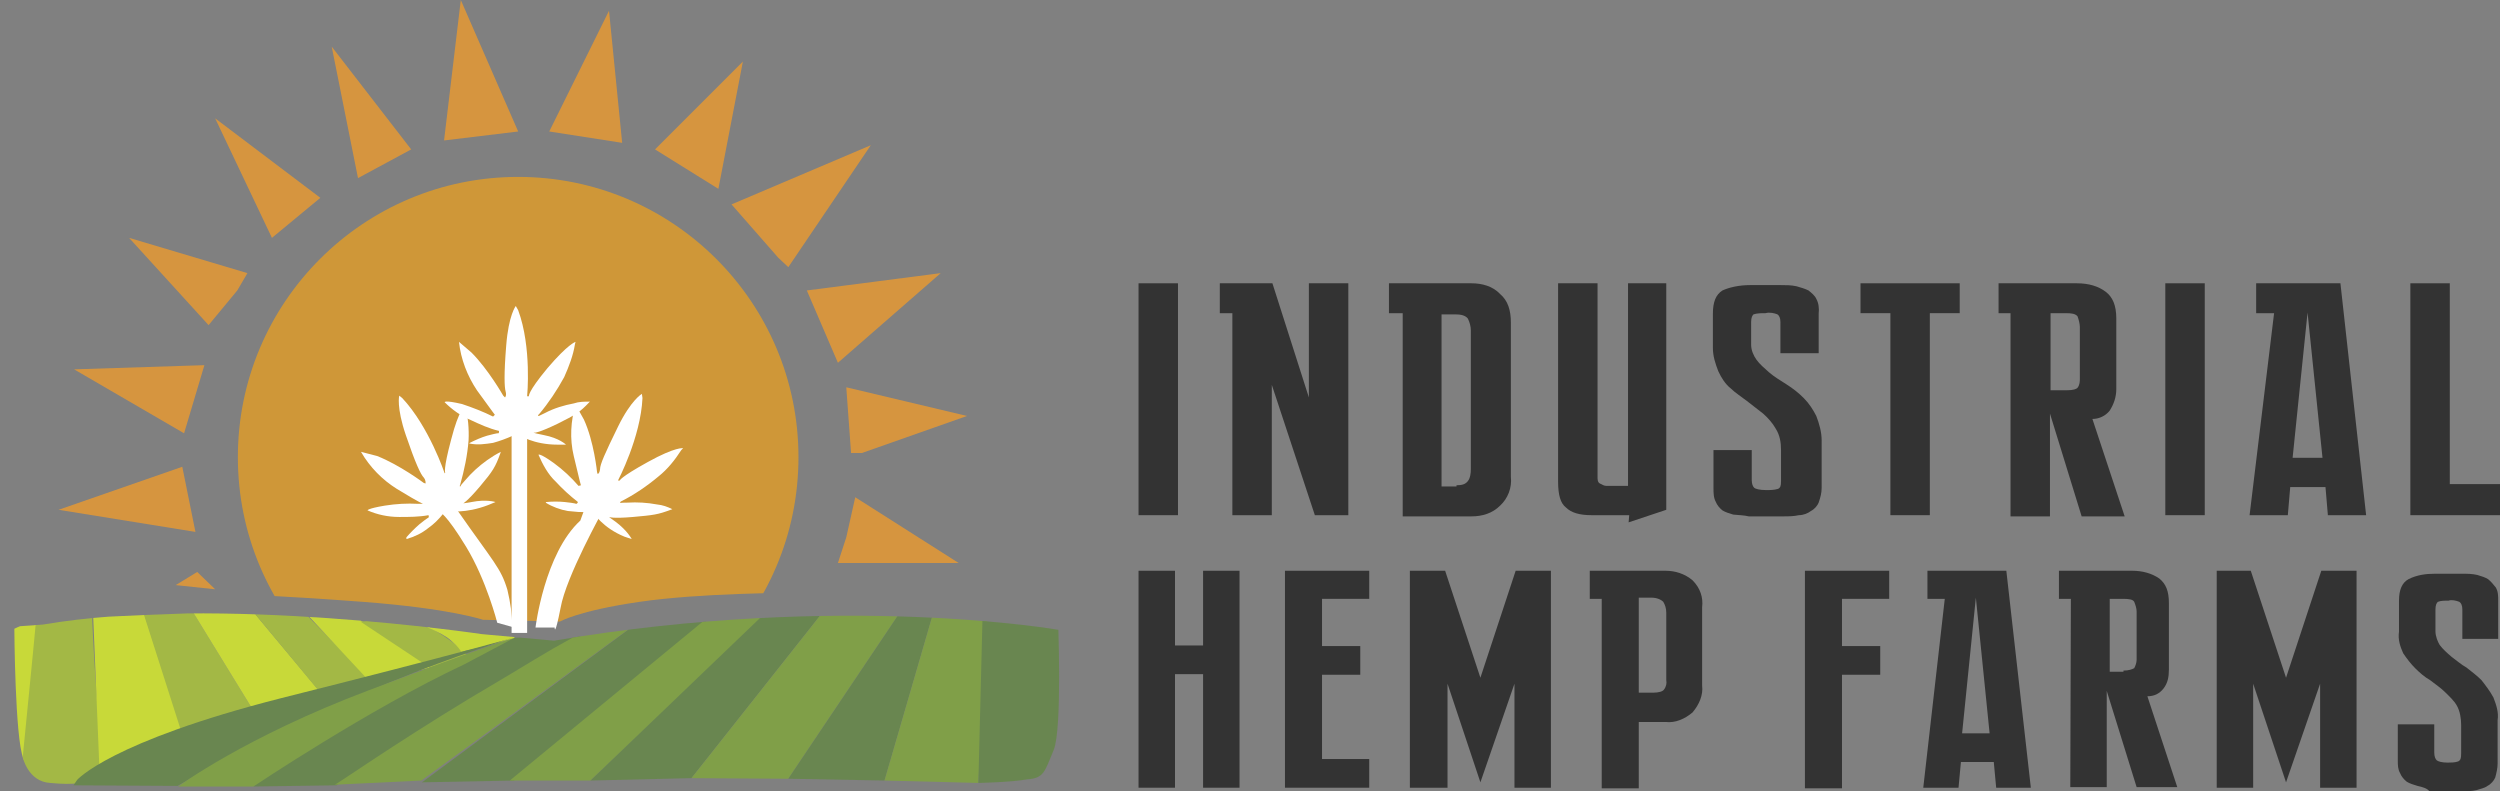 <svg xmlns="http://www.w3.org/2000/svg" xmlns:xlink="http://www.w3.org/1999/xlink" id="Layer_1" x="0px" y="0px" viewBox="0 0 418.3 132.4" style="enable-background:new 0 0 418.3 132.4;" xml:space="preserve"><rect x="0" y="0" width="418.3" height="132.4" fill="#808080" stroke="none"/><style type="text/css">	.st0{clip-path:url(#SVGID_2_);}	.st1{fill:#C8D939;}	.st2{fill:#A3B845;}	.st3{fill:#698650;}	.st4{fill:#809F48;}	.st5{fill:none;}	.st6{clip-path:url(#SVGID_4_);}	.st7{fill:#CF9738;}	.st8{fill:#FFFFFF;}	.st9{fill:#D6953F;}	.st10{fill:#333333;}</style><g>	<g>		<g>			<g>				<defs>					<path id="SVGID_1_" d="M80.6,106.1c0,0-44.2-6.6-73.4-1.6L0.3,105l0.3,21.9c0,0,2.7,5.5,7.1,5.5s155-0.5,155-0.5      s13.4,1.6,14.2-6c0.8-7.7,0.3-20.5,0.3-20.5S141,99,92.7,107.2"></path>				</defs>				<clipPath id="SVGID_2_">					<use xlink:href="#SVGID_1_" style="overflow:visible;"></use>				</clipPath>				<g class="st0">					<path class="st1" d="M4.4,127.2c0,0,1.6-21.5,1.8-22.7c0.1-1.2-3.8,0.7-3.8,0.7s0.1,18.3,1.5,21.7      C4.2,127.7,4.4,127.2,4.4,127.2z"></path>					<path class="st2" d="M3.8,126.7c0,0,2.2-22.2,2.2-22.6s9.4-1,9.4-1s0.7,17.1,1.8,21.7c1.1,4.7-0.8,7-8.8,6.2      C4.7,130.8,3.8,126.7,3.8,126.7z"></path>					<path class="st1" d="M18.5,130.8c0,0,8.3-4,10.5-5.2l2.2-1.1l-7-21.6l-8.6,0.4l1.1,26.9L18.5,130.8z"></path>					<polygon class="st2" points="31,124.5 24.1,102.9 32.4,102.6 42.7,119.4      "></polygon>					<polygon class="st1" points="42.7,119.4 32.4,102.6 42.4,102.4 54,116.3      "></polygon>					<polygon class="st2" points="54,116.4 42.4,102.4 51,102.6 62.4,114.2      "></polygon>					<polygon class="st1" points="62,114.2 51.2,102.6 60.3,103.8 69.1,109.3 71.9,111.7      "></polygon>					<path class="st2" d="M71.9,111.7L60.3,104c0,0,8.9-0.8,12.3,1.4c2.1,1.2,4.1,2.7,5.9,4.5L71.9,111.7z"></path>					<path class="st1" d="M75.5,107.2c-1.6-1.5-6-3-6-3s12,0.3,15.5,1.8c2.6,1.1-0.1,1.1-0.1,1.1s-5.7,1.6-7.1,1.8      C76.5,109.1,78,109.4,75.5,107.2z"></path>					<path class="st3" d="M12.9,130.5c0,0,5.5-6.4,34.2-13.7c28.7-7.2,38.8-10.1,38.8-10.1s-9.8,3-20.5,7.4      c-10.5,4.4-27.1,12.2-30.8,14.5c-3.7,2.3-4.9,2.9-4.9,2.9l-17.4-0.1L12.9,130.5z"></path>					<path class="st4" d="M29.8,131.6c0,0,11.2-8.3,31.9-16.1c20.5-7.8,24.5-8.8,24.5-8.8l-16.4,9.6l-22.6,13l-4.8,2.3H29.8z"></path>					<path class="st3" d="M42.4,131.6c0,0,19.4-13,35.2-20.4l8.5-4.5l11.2-0.3l-22.7,13l-18.3,12L42.4,131.6z"></path>					<path class="st4" d="M78.5,116.9c12.2-7.2,11.1-6.8,18.2-10.7l8.6-1l-24.5,17.9l-10.3,7.5l-14.5,0.7      C56.1,131.4,65.8,124.6,78.5,116.9z"></path>					<polygon class="st3" points="70.6,130.9 105.2,105.3 109.8,104.5 118.9,103.4 101.5,117.5 86.4,130.2 86,130.6      "></polygon>					<polygon class="st4" points="98.8,130.6 128.3,102.7 118.2,103.5 85.3,130.6      "></polygon>					<polygon class="st3" points="115.7,130.2 137.3,102.9 127.9,102.7 98.8,130.6      "></polygon>					<polygon class="st4" points="115.7,130.2 137.3,102.9 150.7,102.3 131.9,130.3      "></polygon>					<polygon class="st3" points="148,130.6 156.2,102.4 150.7,102.3 131.9,130.3      "></polygon>					<polygon class="st4" points="148,130.6 156.2,102.4 165.2,103 163.7,131      "></polygon>					<path class="st3" d="M163.7,131l0.7-27.9l12.6-0.3c0,0,0.8,19.1-0.7,22.7c-1.5,3.6-1.6,4.7-4.4,4.9      C169.1,130.9,163.7,131,163.7,131z"></path>					<path class="st5" d="M176.7,125.2l0.4-20.2c0,0-43.6-6.8-87.3,1.5c-43.6,8.5-77.3,24.9-77.3,24.9l158.3-1.1      c0,0,2.7-0.4,4.2-1.5C176.7,127.5,176.7,125.2,176.7,125.2z"></path>					<path class="st5" d="M14.1,131.3c0,0,36.7-15.7,61.5-21.5c24.9-5.7,11.9-3.7,11.9-3.7s-19.6-4.7-35.3-4.7S1.9,103,1.9,103      l-1.5,0.8L0,123.4c0,0,1.9,5.7,6.6,7.2C11.2,132.1,14.1,131.3,14.1,131.3z"></path>				</g>			</g>		</g>		<g>			<g>				<defs>					<circle id="SVGID_3_" cx="86.7" cy="76.5" r="46.9"></circle>				</defs>				<clipPath id="SVGID_4_">					<use xlink:href="#SVGID_3_" style="overflow:visible;"></use>				</clipPath>				<g class="st6">					<path class="st7" d="M42.1,99.6c0,0-21.6-36,11.9-65.9c4.7-4.2,34.9-21.1,66.9,2.2c6.6,4.8,18.3,23.3,17.1,39.5      c-1.2,16.3-5.6,23.8-5.6,23.8s-15.2,0-25.4,1.5c-10.3,1.5-13.3,3.3-13.3,3.3l-12.9-0.3c0,0-5.5-1.9-20.1-3S42.1,99.6,42.1,99.6      z"></path>				</g>			</g>		</g>		<path class="st8" d="M86.9,72.8c0,0,2.3,1.6,6.4,1.6h1.4c0,0-1.1-1.1-3.7-1.6c-2.5-0.5-1.5-0.4-1.5-0.4s0.7,0,3.8-1.5   c3-1.5,3.7-1.9,5.3-3.6l0.1-0.1c-1,0-1.8,0-2.7,0.3c-1.6,0.3-3.3,0.8-4.8,1.6c-1.5,0.7-1,0.5-1,0.5s-0.4,0,0-0.3   c1.6-1.9,3-4,4.2-6.2c0.8-1.8,1.5-3.6,1.8-5.5l0.1-0.4c0,0-1.2,0.3-4.7,4.4c-3.4,4.1-3.1,4.7-3.1,4.7h-0.3c0,0,0.8-8.2-1.5-14.4   l-0.4-0.7c0,0-1.2,1.5-1.6,6.6c-0.4,4.9-0.3,7-0.1,7.7s-0.1,1-0.1,1l-0.3-0.3c0,0-2.5-4.4-5.3-7.2l-2.1-1.8c0.3,2.9,1.4,5.7,3,8.1   c2.9,4,3,4.1,3,4.1l-0.3,0.3c-1.6-0.8-3.4-1.5-5.2-2.1c-3-0.7-2.9-0.3-2.9-0.3c1.2,1.2,2.7,2.3,4.4,3c1.5,0.7,3,1.4,4.7,1.8   c0,0,0,0.4-0.1,0.4c-0.1,0,0-0.1-1.9,0.4c-1,0.3-1.9,0.7-2.9,1.2l-0.1,0.1c1.4,0.3,2.7,0.1,4-0.1c1.1-0.3,2.2-0.7,3.3-1.2l0.5-0.1   H86.9z"></path>		<path class="st8" d="M99.3,85.8c0,0,1.5,2.5,5.2,4l1.2,0.4c0,0-0.7-1.4-2.7-2.9c-2.1-1.5-1.2-0.8-1.2-0.8s0.7,0.3,4.1,0   c3.4-0.3,4.2-0.4,6.3-1.2l0.3-0.1c-0.8-0.4-1.6-0.7-2.6-0.8c-1.6-0.3-3.3-0.4-4.9-0.3c-1.6,0-1.1,0.1-1.1,0.1s-0.3-0.1,0-0.3   c2.2-1.1,4.4-2.6,6.3-4.2c1.5-1.2,2.7-2.7,3.8-4.4l0.3-0.3c0,0-1.2-0.3-5.9,2.3s-4.7,3.1-4.7,3.1h-0.3c0,0,3.8-7.2,4.1-13.8   l-0.1-0.7c0,0-1.8,1-4,5.5c-2.2,4.5-3,6.3-3,7.1c-0.1,0.8-0.4,0.8-0.4,0.8l-0.1-0.3c0,0-0.5-5.1-2.2-8.8l-1.4-2.5   c-0.8,2.7-1,5.7-0.3,8.6c1.1,4.7,1.2,4.9,1.2,4.9l-0.4,0.1c-1.2-1.4-2.6-2.7-4.1-3.8c-2.5-1.8-2.6-1.4-2.6-1.4   c0.7,1.6,1.6,3.3,2.9,4.5c1.1,1.2,2.3,2.3,3.7,3.4c0,0-0.1,0.3-0.3,0.3c-0.1,0,0-0.1-1.9-0.3c-1-0.1-2.1-0.1-3.1,0l-0.1,0.1   c1.1,0.7,2.5,1.2,3.7,1.4c1.2,0.1,2.3,0.3,3.6,0.1H99L99.3,85.8z"></path>		<path class="st8" d="M75.1,85.5c0,0,2.7,0.5,6.6-1l1.2-0.5c0,0-1.5-0.5-4,0c-2.6,0.4-1.5,0.3-1.5,0.3s0.7-0.3,2.9-2.9   c2.2-2.6,2.6-3.3,3.4-5.5l0.1-0.3C83,76,82.2,76.5,81.5,77c-1.4,1-2.6,2.1-3.7,3.4c-1.1,1.2-0.7,1-0.7,1s-0.3,0.1-0.1-0.3   c0.7-2.5,1.2-4.9,1.4-7.4c0.1-1.9-0.1-4-0.5-5.7h-0.1c0,0-1,0.4-2.3,5.5c-1.4,5.2-1,5.6-1,5.6l-0.1,0.1c0,0-2.6-7.8-7.1-12.6   l-0.5-0.4c0,0-0.5,1.9,1.1,6.6c1.6,4.7,2.5,6.6,3,7.1c0.4,0.5,0.3,1,0.3,1l-0.3-0.1c0,0-4-3-7.8-4.5l-2.7-0.7   c1.5,2.6,3.6,4.7,6,6.2c4.1,2.5,4.4,2.5,4.4,2.5L70,84.3c-1.9-0.1-3.7,0-5.6,0.3c-3,0.5-2.9,0.8-2.9,0.8c1.6,0.7,3.4,1.1,5.3,1.1   c1.6,0,3.3,0,4.9-0.3c0,0,0.1,0.3,0,0.4c-0.1,0.1,0-0.1-1.5,1.1c-0.8,0.7-1.5,1.4-2.2,2.2v0.3c1.4-0.4,2.6-1,3.6-1.8   c1-0.7,1.8-1.5,2.6-2.5l0.4-0.3L75.1,85.5z"></path>		<rect x="85.6" y="72.5" class="st8" width="2.6" height="33.4"></rect>		<path class="st8" d="M89.6,105c0,0,1.5-12.4,7.5-17.9l0.8-2.2l3,0.5c0,0-6.2,11.1-7.1,16.3c-1,5.1-1,3.3-1,3.3S89.6,105,89.6,105z   "></path>		<path class="st8" d="M83.2,104.2c0,0-1.8-7.1-5.2-12.7c-3.4-5.6-4.5-5.9-4.5-5.9l2.9-0.4c6.2,8.9,7.4,9.8,8.5,13.5   c0.5,2.1,0.8,4.1,0.8,6.2L83.2,104.2z"></path>		<polygon class="st9" points="140.2,94.2 160.4,94.2 143.1,83.2 141.6,89.9   "></polygon>		<polygon class="st9" points="144.2,75.8 161.8,69.6 141.6,64.8 142.4,75.8   "></polygon>		<polygon class="st9" points="140.2,60.7 157.4,45.7 135,48.6   "></polygon>		<polygon class="st9" points="131.9,44.7 145.7,24.3 122.4,34.2 130.2,43.1   "></polygon>		<polygon class="st9" points="120.2,31.6 124.3,10.3 109.6,25   "></polygon>		<polygon class="st9" points="91.9,22 101.9,1.8 104.1,23.9   "></polygon>		<polygon class="st9" points="74.3,23.5 77.1,0 86.7,22   "></polygon>		<polygon class="st9" points="59.9,29.8 55.5,7.8 68.8,25   "></polygon>		<polygon class="st9" points="45.5,39.8 53.6,33.1 36,19.8   "></polygon>	</g>	<polygon class="st9" points="41.4,45.7 21.6,39.8 34.9,54.4 39.7,48.6  "></polygon>	<polygon class="st9" points="9.8,85.3 30.5,78.1 32.7,89  "></polygon>	<polygon class="st9" points="30.8,72.5 12.4,61.8 34.2,61.1  "></polygon>	<polygon class="st9" points="33,95.7 29.4,97.9 36,98.6  "></polygon></g><g>	<path class="st10" d="M190.5,47.4h6.6v38.8h-6.6V47.4z"></path>	<path class="st10" d="M206.2,52.4h-2.1v-5h8.8l6.1,19.1V47.4h6.6v38.8H220l-7.2-21.8v21.8h-6.6L206.2,52.4L206.2,52.4z"></path>	<path class="st10" d="M234.5,52.4h-2.1v-5h13.8c1.8,0,3.6,0.5,4.8,1.8c1.3,1.1,1.8,2.7,1.8,4.8v25.8c0.2,1.8-0.5,3.6-1.8,4.8  c-1.3,1.3-3,1.8-4.8,1.8h-11.5v-34H234.5z M243.6,81.2c1.1,0,1.6-0.2,2-0.7c0.4-0.5,0.5-1.3,0.5-2V55.3c0-0.7-0.2-1.4-0.5-2  c-0.4-0.5-1.1-0.7-2.1-0.7h-2.3v28.8h2.5V81.2z"></path>	<path class="st10" d="M272.6,86.2h-6.3c-2,0-3.4-0.4-4.3-1.3c-0.9-0.7-1.3-2.1-1.3-4.3V47.4h6.6v32.4c0,0.4,0,0.9,0.4,1.1  c0.4,0.2,0.7,0.4,1.1,0.4h3.6V47.4h6.4v37.9l-6.3,2.1L272.6,86.2z"></path>	<path class="st10" d="M290,86.1c-0.7-0.2-1.3-0.4-1.8-0.7c-0.5-0.4-0.9-0.9-1.1-1.4c-0.4-0.7-0.4-1.6-0.4-2.3v-6.4h6.4v5  c0,0.7,0.2,1.1,0.4,1.3c0.2,0.2,0.9,0.4,2,0.4c0.7,0,1.3,0,2-0.2c0.4-0.2,0.5-0.5,0.5-1.3v-5.2c0-1.3-0.2-2.5-0.9-3.6  c-0.5-0.9-1.3-1.8-2.1-2.5c-0.9-0.7-1.8-1.4-2.7-2.1s-2-1.4-2.7-2.1c-0.9-0.7-1.6-1.8-2.1-2.9c-0.5-1.3-0.9-2.5-0.9-3.9v-5.7  c0-2,0.5-3.2,1.6-3.9c1.1-0.5,2.7-0.9,4.7-0.9h5c0.9,0,1.8,0,2.7,0.2c0.7,0.2,1.4,0.4,2,0.7c0.5,0.4,1.1,0.9,1.3,1.4  c0.4,0.7,0.5,1.6,0.4,2.5v6.6h-6.4v-5.2c0-0.7-0.2-1.1-0.5-1.3c-0.5-0.2-1.3-0.4-2-0.2c-0.7,0-1.4,0-2,0.2  c-0.2,0.2-0.4,0.5-0.4,1.3v3.8c0,0.9,0.4,1.8,0.9,2.5c0.5,0.7,1.3,1.4,2.1,2.1s1.8,1.3,2.9,2c1.1,0.7,2,1.4,2.9,2.3s1.6,2,2.1,3  c0.5,1.3,0.9,2.7,0.9,4.1v7.9c0,0.9-0.2,1.6-0.5,2.5c-0.2,0.5-0.7,1.1-1.3,1.4c-0.5,0.4-1.3,0.7-2,0.7c-0.9,0.2-1.8,0.2-2.7,0.2  h-5.7C291.8,86.2,290.9,86.2,290,86.1z"></path>	<path class="st10" d="M327.9,52.4h-5v33.8h-6.6V52.4h-5v-5h16.6V52.4z"></path>	<path class="st10" d="M336.5,52.4h-2.1v-5h13.1c2,0,3.6,0.5,4.8,1.4s1.8,2.3,1.8,4.5v11.8c0,1.3-0.4,2.5-1.1,3.6  c-0.7,0.9-1.8,1.4-2.9,1.4l5.4,16.3h-7.2L343,69.2v17.2h-6.6v-34H336.5z M345.8,65.3c1.1,0,1.6-0.2,1.8-0.4  c0.4-0.5,0.4-1.1,0.4-1.6v-8.6c0-0.5-0.2-1.3-0.4-1.8c-0.4-0.4-0.9-0.5-2-0.5h-2.5v12.9H345.8z"></path>	<path class="st10" d="M362.3,47.4h6.6v38.8h-6.6V47.4z"></path>	<path class="st10" d="M380.5,52.4h-3v-5h14.1l4.3,38.8h-6.4l-0.4-4.7h-5.9l-0.4,4.7h-6.4L380.5,52.4z M388.6,76.6l-2.5-24.3  l-2.5,24.3C383.6,76.6,388.6,76.6,388.6,76.6z"></path>	<path class="st10" d="M403.1,47.4h6.8V81h8.4v5.2h-15V47.4H403.1z"></path>	<path class="st10" d="M190.5,95.5h6.1v12.5h4.7V95.5h6.1v36.3h-6.1v-19h-4.7v19h-6.1V95.5z"></path>	<path class="st10" d="M215,95.5h14.1v4.7h-7.9v7.9h6.4v4.8h-6.4V127h7.9v4.8H215V95.5z"></path>	<path class="st10" d="M235.9,95.5h5.9l5.9,17.9l5.9-17.9h5.9v36.3h-6.1v-17.4l-5.7,16.5l-5.5-16.5v17.4h-6.3L235.9,95.5L235.9,95.5  z"></path>	<path class="st10" d="M268,100.2h-2v-4.7h12.7c1.6,0,3.2,0.5,4.5,1.6c1.3,1.3,1.8,2.9,1.6,4.5v13.1c0.2,1.6-0.5,3.2-1.6,4.5  c-1.3,1.1-2.9,1.8-4.5,1.6h-4.5v11.1H268V100.2z M276.6,115.9c0.9,0,1.6-0.2,1.8-0.5c0.4-0.5,0.5-1.1,0.4-1.6v-11.3  c0-0.7-0.2-1.3-0.5-1.8c-0.4-0.4-1.1-0.7-2-0.7h-2.1v15.9L276.6,115.9z"></path>	<path class="st10" d="M302,95.5h14.1v4.7h-7.9v7.9h6.4v4.8h-6.4v19H302V95.5z"></path>	<path class="st10" d="M325.4,100.2h-2.9v-4.7h13.2l4.1,36.3H334l-0.4-4.3h-5.5l-0.4,4.3h-5.9L325.4,100.2z M332.9,122.7l-2.3-22.7  l-2.3,22.7H332.9z"></path>	<path class="st10" d="M346.5,100.2h-2v-4.7h12.3c1.6,0,3.2,0.4,4.5,1.3c1.1,0.9,1.6,2.1,1.6,4.1V112c0,1.3-0.2,2.3-0.9,3.2  c-0.7,0.9-1.6,1.3-2.7,1.3l5,15.2h-6.8l-5-16.1v16.1h-6.1L346.5,100.2L346.5,100.2z M355.3,112.2c0.9,0,1.4-0.2,1.8-0.4  c0.2-0.4,0.4-0.9,0.4-1.4v-8.1c0-0.5-0.2-1.1-0.4-1.6c-0.2-0.4-0.9-0.5-1.8-0.5H353v12.2h2.3V112.2z"></path>	<path class="st10" d="M370.7,95.5h5.9l5.9,17.9l5.9-17.9h5.9v36.3h-6.1v-17.4l-5.7,16.5l-5.5-16.5v17.4h-6.1V95.5H370.7z"></path>	<path class="st10" d="M404.5,131.5c-0.7-0.2-1.3-0.4-1.8-0.7c-0.5-0.4-0.9-0.9-1.1-1.4c-0.4-0.7-0.4-1.4-0.4-2.1v-6.1h6.1v4.7  c0,0.7,0.2,1.1,0.4,1.3c0.2,0.2,0.9,0.4,1.8,0.4c0.5,0,1.3,0,1.8-0.2c0.4-0.2,0.5-0.5,0.5-1.3v-4.8c0-1.1-0.2-2.3-0.7-3.2  c-0.5-0.9-1.3-1.6-2-2.3c-0.7-0.7-1.6-1.3-2.5-2c-0.9-0.5-1.8-1.3-2.5-2c-0.7-0.7-1.4-1.6-2-2.5c-0.5-1.1-0.9-2.3-0.7-3.6v-5.2  c0-1.8,0.5-3,1.6-3.6c1.4-0.7,2.9-0.9,4.3-0.9h4.7c0.9,0,1.6,0,2.5,0.2c0.7,0.2,1.3,0.4,1.8,0.7c0.5,0.4,0.9,0.9,1.3,1.4  c0.4,0.7,0.4,1.4,0.4,2.3v6.3H412V102c0-0.7-0.2-1.1-0.5-1.3c-0.5-0.2-1.3-0.4-1.8-0.2c-0.7,0-1.3,0-1.8,0.2  c-0.2,0.2-0.4,0.5-0.4,1.3v3.6c0,0.9,0.4,1.8,0.7,2.3c0.5,0.7,1.3,1.4,2,2c0.7,0.5,1.6,1.3,2.5,1.8c0.9,0.7,1.8,1.4,2.5,2.1  c0.7,0.9,1.4,1.8,2,2.9c0.5,1.3,0.9,2.5,0.7,3.8v7.3c0,0.7-0.2,1.6-0.4,2.3c-0.2,0.5-0.7,1.1-1.3,1.4c-0.5,0.4-1.3,0.5-1.8,0.7  c-0.9,0.2-1.6,0.2-2.5,0.2h-5.4C406.1,131.9,405.4,131.7,404.5,131.5z"></path></g></svg>